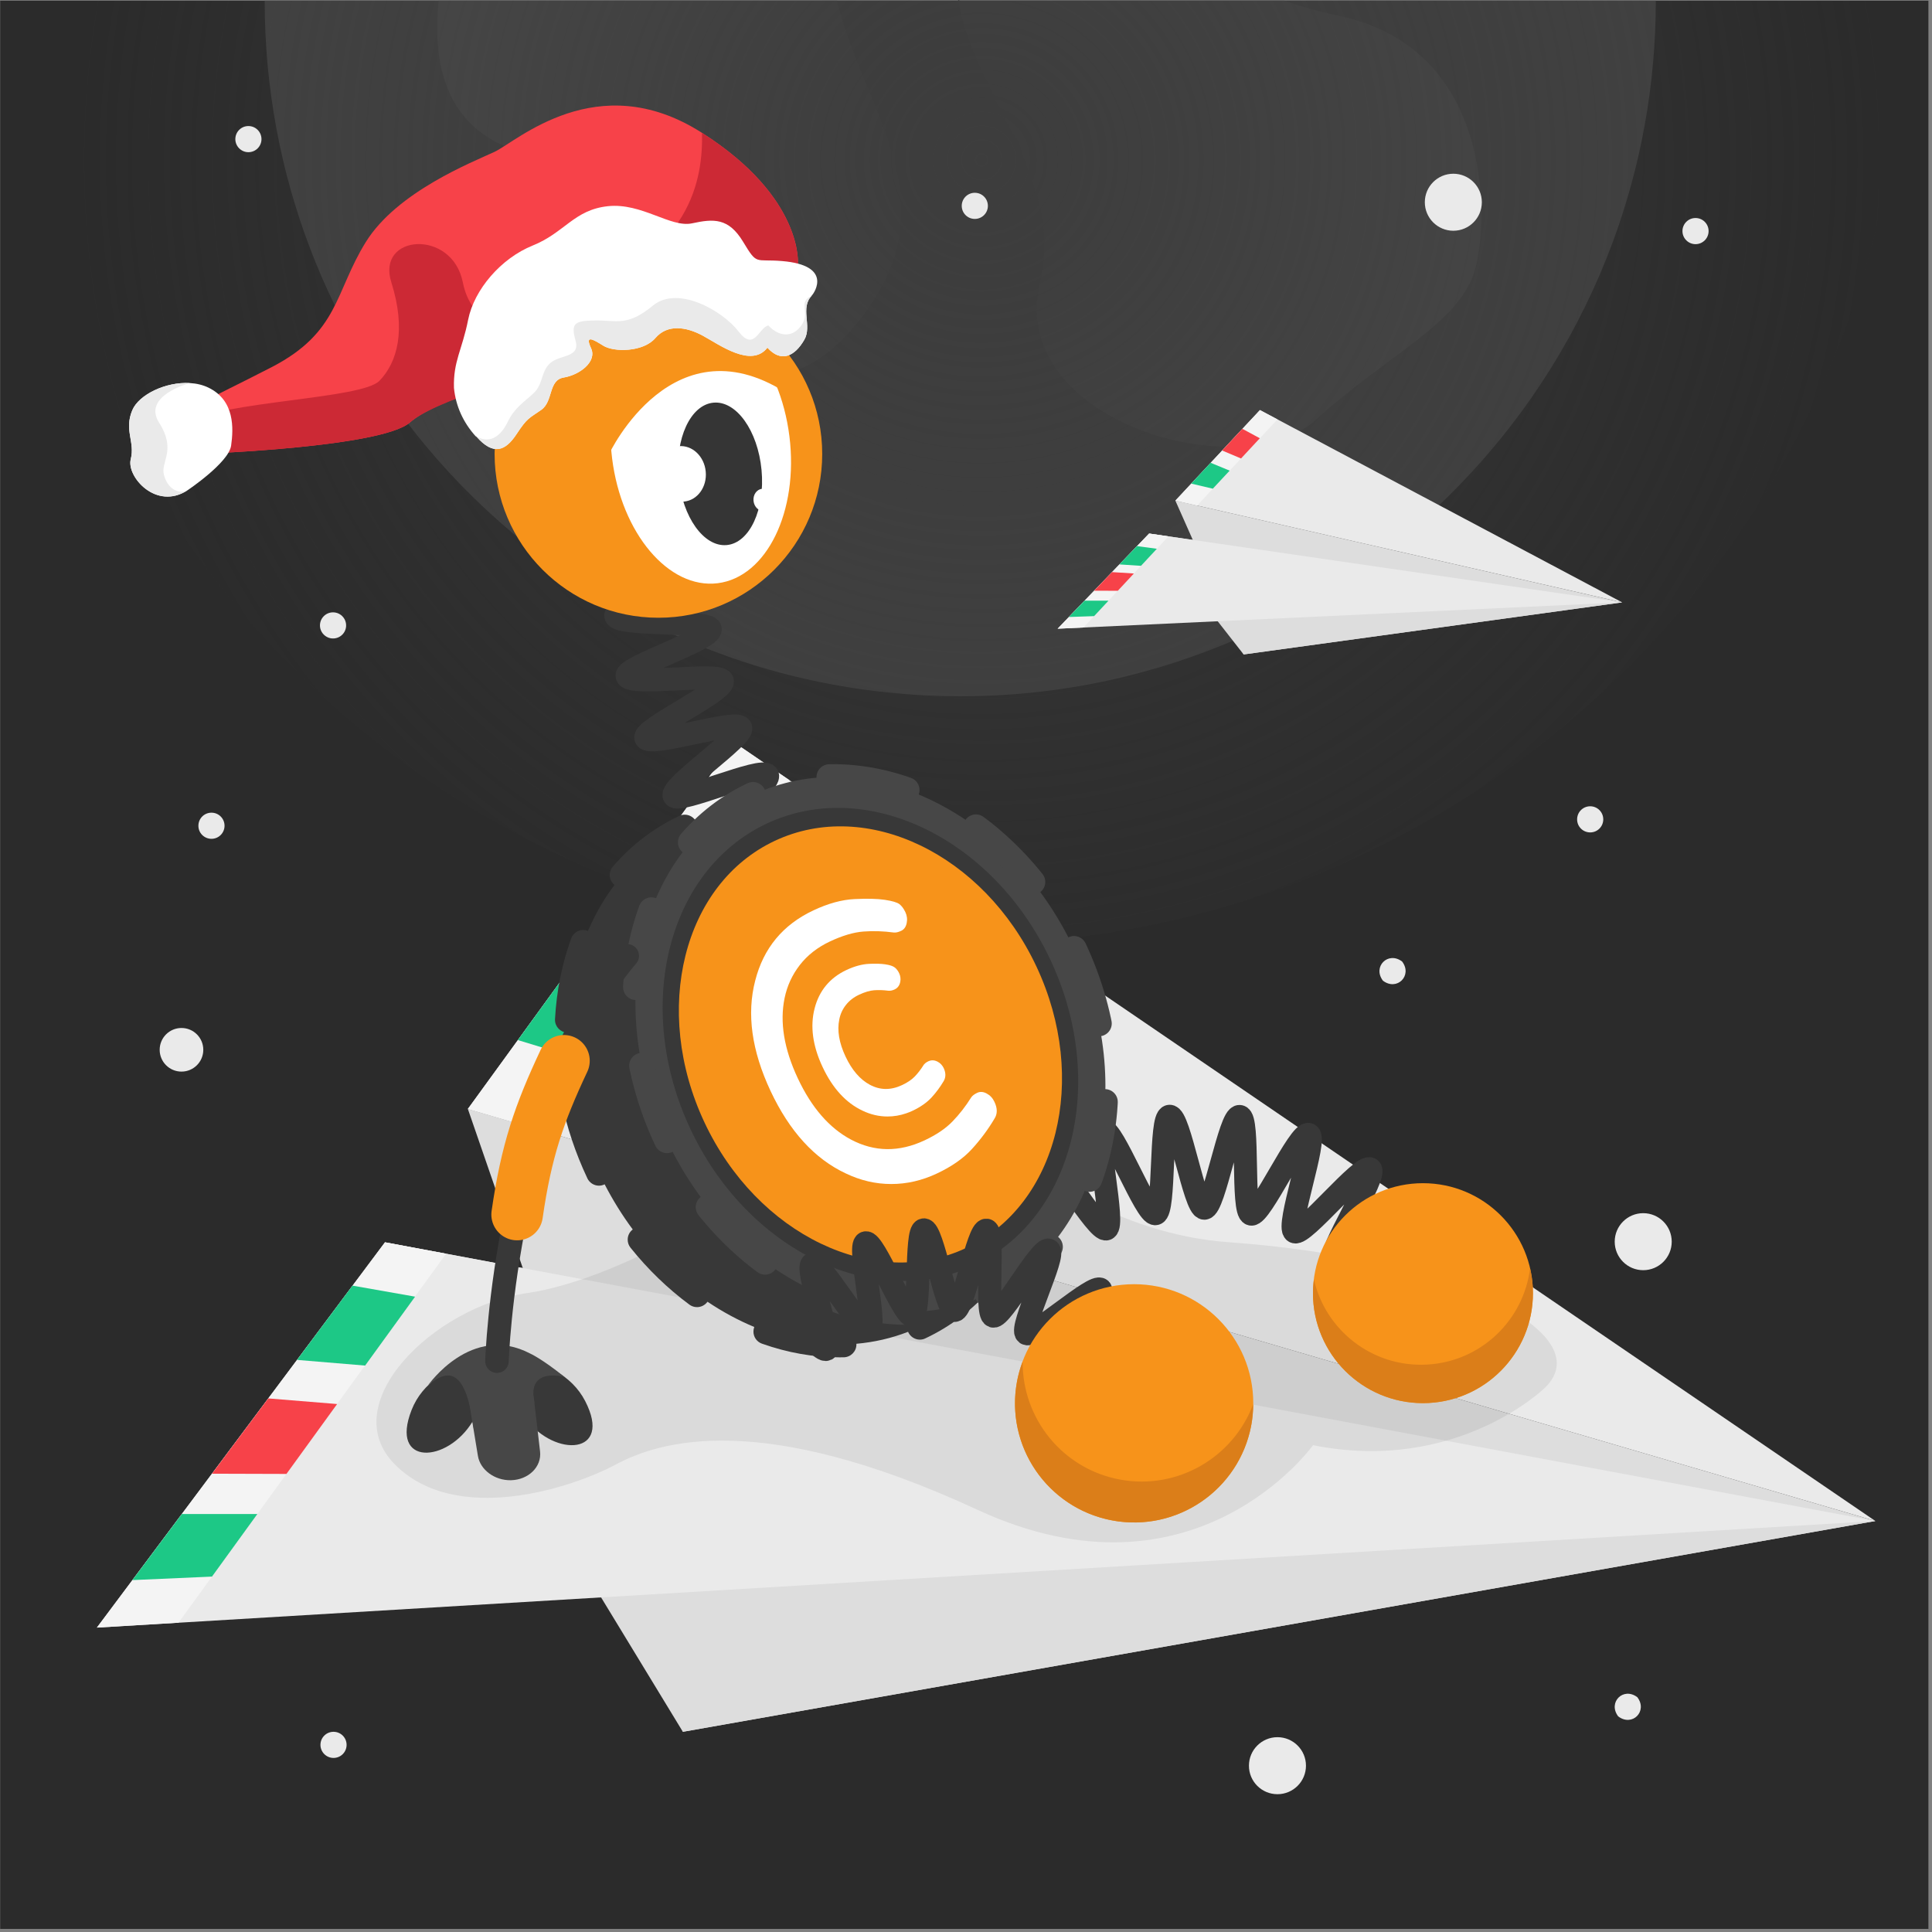 <svg width="513" height="513" viewBox="0 0 513 513" fill="none" xmlns="http://www.w3.org/2000/svg">
<rect x="0" y="0" width="513" height="513" fill="#808080" stroke="none"/>
<g clip-path="url(#clip0_4_7552)">
<path d="M512.05 0.18H0.05V512.18H512.05V0.18Z" fill="#2B2B2B"/>
<path d="M439.66 0.18C439.66 22.64 435.66 44.15 428.32 64.05C423.97 75.86 418.439 87.11 411.879 97.65C408.339 103.34 404.49 108.82 400.37 114.08C397.96 117.16 395.45 120.15 392.85 123.07C388.45 128 383.79 132.7 378.89 137.13C377.13 138.73 375.35 140.29 373.53 141.81C369.15 145.48 364.59 148.95 359.87 152.22C353.21 156.82 346.239 160.99 338.979 164.71C334.909 166.79 330.75 168.72 326.51 170.51C325.81 170.8 325.109 171.09 324.399 171.37C324.239 171.44 324.079 171.51 323.919 171.56C323.829 171.61 323.75 171.64 323.66 171.67C323.17 171.87 322.679 172.06 322.189 172.25C322.129 172.28 322.07 172.3 322.01 172.32C321.75 172.43 321.479 172.53 321.209 172.63C319.599 173.25 317.98 173.85 316.34 174.42C310.64 176.43 304.81 178.17 298.86 179.62C292.56 181.16 286.13 182.37 279.59 183.24C271.54 184.32 263.32 184.87 254.97 184.87C253.66 184.87 252.35 184.86 251.05 184.83C247.46 184.75 243.9 184.58 240.37 184.3C237.58 184.08 234.8 183.8 232.05 183.46C228.2 182.99 224.389 182.39 220.629 181.67C211.569 179.98 202.73 177.62 194.2 174.64C194.18 174.63 194.169 174.63 194.149 174.62C193.919 174.54 193.689 174.46 193.459 174.38C192.609 174.08 191.769 173.78 190.939 173.46C186.159 171.7 181.479 169.75 176.899 167.6C169.929 164.35 163.2 160.68 156.75 156.61C155.21 155.65 153.7 154.67 152.2 153.65H152.189C151.619 153.27 151.049 152.88 150.479 152.5C149.619 151.9 148.759 151.3 147.899 150.69C147.139 150.15 146.38 149.59 145.62 149.03C145.04 148.61 144.469 148.19 143.899 147.75C136.489 142.17 129.52 136.04 123.03 129.42C120.49 126.84 118.029 124.17 115.649 121.44C87.389 88.99 70.28 46.58 70.28 0.18H254.45L254.419 0C254.549 0.05 254.68 0.11 254.81 0.18H439.66V0.18Z" fill="#434343"/>
<path fill-rule="evenodd" clip-rule="evenodd" d="M234.41 75.62C233.72 76.94 232.929 78.28 232.059 79.62C230.369 82.21 228.68 84.5 226.99 86.52C223.17 91.1 219.38 94.29 215.7 96.36C207.66 100.91 200.159 100.14 194.129 97.04C194.119 97.03 194.12 97.03 194.11 97.03C186.71 93.21 181.499 85.87 180.169 80.46C178.179 72.36 177.589 62.91 167.309 54.19C165.479 52.63 163.34 51.1 160.84 49.6C155.48 46.4 148.449 43.36 139.119 40.59C138.839 40.5 138.55 40.41 138.26 40.33C133.76 39.02 130.099 37.11 127.149 34.75C116.749 26.47 115.15 12.68 116.47 0.18H222.269C222.939 3.11 223.819 6.01 224.809 8.9C227.979 18.12 232.38 27.19 235.49 36.36C236.33 38.82 237.07 41.29 237.68 43.77C240.18 54.06 240.25 64.57 234.41 75.62Z" fill="#4C4C4C"/>
<path fill-rule="evenodd" clip-rule="evenodd" d="M391.8 71.04C389.89 78.63 383.809 84.44 375.649 90.77C370.259 94.96 363.97 99.38 357.35 104.69C354.71 106.81 352.01 109.08 349.3 111.54C345.03 115.41 338.769 117.63 331.669 118.35C326.789 118.85 321.52 118.65 316.22 117.78C316.21 117.79 316.209 117.78 316.209 117.78C313.559 117.35 310.9 116.76 308.28 116H308.27C302.82 114.44 297.549 112.18 292.879 109.3C280.989 101.99 272.999 90.62 275.879 76.15C275.959 75.72 276.06 75.29 276.16 74.85C280.03 58.76 273.4 44.53 266.37 30.43C265.99 29.66 265.6 28.89 265.22 28.11C260.63 18.95 256.12 9.79 254.45 0.18L254.419 0C254.549 0.05 254.68 0.11 254.81 0.18H341.04C345.25 1.67 350.13 3.04 355.81 4.26C356.9 4.49 357.949 4.75 358.979 5.04C395.629 15.19 395.38 56.84 391.8 71.04Z" fill="#4C4C4C"/>
<path d="M505.56 0.18C505.56 66.69 479.649 127.15 437.379 172.01C435.919 173.56 434.43 175.1 432.93 176.61C430.49 179.07 428 181.48 425.47 183.83C424.26 184.96 423.04 186.07 421.81 187.16C421.01 187.88 420.2 188.59 419.39 189.3C418.26 190.28 417.12 191.26 415.97 192.22C415.5 192.62 415.03 193.01 414.55 193.4C413.88 193.96 413.2 194.51 412.52 195.06C409.7 197.35 406.82 199.58 403.89 201.74C402.33 202.9 400.75 204.04 399.16 205.16C397.49 206.34 395.8 207.5 394.09 208.64C392.59 209.65 391.07 210.64 389.54 211.61C386.12 213.8 382.64 215.9 379.1 217.91C378.72 218.14 378.329 218.36 377.939 218.57C375.939 219.71 373.919 220.81 371.879 221.89C366.209 224.88 360.42 227.67 354.51 230.22H354.5C347.21 233.38 339.75 236.2 332.12 238.67H332.11C329.04 239.66 325.94 240.6 322.81 241.47C309.61 245.18 295.969 247.83 281.979 249.33H281.97C279.83 249.56 277.67 249.76 275.51 249.94C275.51 249.94 275.51 249.95 275.5 249.94C274.61 250.01 273.72 250.08 272.83 250.14C270.78 250.29 268.729 250.41 266.669 250.5H266.66C262.78 250.68 258.89 250.77 254.97 250.77C254.52 250.77 254.07 250.77 253.62 250.76C252.64 250.76 251.66 250.75 250.68 250.74C249.78 250.72 248.879 250.7 247.979 250.67C247.969 250.67 247.97 250.67 247.97 250.67C244.91 250.59 241.87 250.45 238.84 250.26C238.83 250.26 238.83 250.26 238.82 250.26C224.69 249.36 210.89 247.29 197.5 244.14C194.66 243.48 191.85 242.77 189.05 242.01L189.04 242C187.87 241.69 186.7 241.36 185.54 241.02C184.41 240.7 183.289 240.37 182.169 240.03C182.129 240.02 182.08 240.01 182.04 239.99C181.04 239.69 180.04 239.38 179.04 239.05C175.76 238.02 172.52 236.91 169.3 235.74C168.84 235.57 168.379 235.41 167.919 235.23C167.609 235.12 167.31 235.01 167.01 234.89C167 234.89 167 234.89 166.99 234.88C165.69 234.4 164.4 233.9 163.11 233.4H163.1C162.4 233.12 161.71 232.84 161.02 232.56H161.01C158.58 231.57 156.17 230.55 153.78 229.49C151.41 228.45 149.07 227.37 146.75 226.26C144.99 225.41 143.23 224.55 141.49 223.66C139.66 222.73 137.83 221.77 136.03 220.8C135.96 220.76 135.89 220.72 135.83 220.69C134.75 220.1 133.67 219.51 132.6 218.91C130.22 217.58 127.86 216.2 125.53 214.79C123.54 213.59 121.56 212.36 119.61 211.1C118.88 210.63 118.159 210.16 117.439 209.69C116.149 208.84 114.88 207.99 113.61 207.12C113.21 206.85 112.81 206.57 112.41 206.29C109.6 204.35 106.83 202.34 104.11 200.29C98.23 195.85 92.54 191.15 87.08 186.21C85.81 185.07 84.55 183.91 83.31 182.74C82.16 181.66 81.019 180.57 79.899 179.47C78.009 177.63 76.16 175.76 74.33 173.86C69.77 169.12 65.389 164.19 61.209 159.1C57.929 155.11 54.77 151.02 51.749 146.82C21.939 105.6 4.379 54.94 4.379 0.18H254.45L254.419 0C254.549 0.05 254.68 0.11 254.81 0.18H505.56V0.18Z" fill="url(#paint0_radial_4_7552)"/>
<path d="M385.899 61.27C390.079 61.27 393.47 57.88 393.47 53.7C393.47 49.52 390.079 46.13 385.899 46.13C381.719 46.13 378.33 49.52 378.33 53.7C378.33 57.88 381.719 61.27 385.899 61.27Z" fill="#EAEAEA"/>
<path d="M450.209 64.83C452.129 64.83 453.68 63.28 453.68 61.36C453.68 59.44 452.129 57.89 450.209 57.89C448.289 57.89 446.74 59.44 446.74 61.36C446.74 63.28 448.299 64.83 450.209 64.83Z" fill="#EAEAEA"/>
<path d="M258.84 58.13C260.76 58.13 262.31 56.58 262.31 54.66C262.31 52.74 260.76 51.19 258.84 51.19C256.92 51.19 255.37 52.74 255.37 54.66C255.37 56.58 256.92 58.13 258.84 58.13Z" fill="#EAEAEA"/>
<path d="M422.24 221.03C424.16 221.03 425.71 219.48 425.71 217.56C425.71 215.64 424.16 214.09 422.24 214.09C420.32 214.09 418.77 215.64 418.77 217.56C418.76 219.48 420.32 221.03 422.24 221.03Z" fill="#EAEAEA"/>
<path d="M56.15 222.73C58.069 222.73 59.62 221.18 59.62 219.26C59.62 217.34 58.069 215.79 56.15 215.79C54.23 215.79 52.68 217.34 52.68 219.26C52.67 221.17 54.23 222.73 56.15 222.73Z" fill="#EAEAEA"/>
<path d="M87.76 169.47C90.2 169.93 92.31 167.83 91.84 165.39C91.58 164.03 90.47 162.92 89.11 162.66C86.66 162.19 84.56 164.3 85.02 166.75C85.29 168.1 86.4 169.21 87.76 169.47Z" fill="#EAEAEA"/>
<path d="M65.96 40.41C67.879 40.41 69.43 38.86 69.43 36.94C69.43 35.02 67.879 33.47 65.96 33.47C64.04 33.47 62.49 35.02 62.49 36.94C62.49 38.85 64.049 40.41 65.96 40.41Z" fill="#EAEAEA"/>
<path d="M436.32 337.27C440.5 337.27 443.89 333.88 443.89 329.7C443.89 325.52 440.5 322.13 436.32 322.13C432.14 322.13 428.75 325.52 428.75 329.7C428.75 333.88 432.14 337.27 436.32 337.27Z" fill="#EAEAEA"/>
<path d="M339.2 476.41C343.38 476.41 346.77 473.02 346.77 468.84C346.77 464.66 343.38 461.27 339.2 461.27C335.02 461.27 331.629 464.66 331.629 468.84C331.619 473.02 335.01 476.41 339.2 476.41Z" fill="#EAEAEA"/>
<path d="M48.19 284.54C51.389 284.54 53.98 281.95 53.98 278.75C53.98 275.55 51.389 272.96 48.19 272.96C44.989 272.96 42.399 275.55 42.399 278.75C42.399 281.95 44.989 284.54 48.19 284.54Z" fill="#EAEAEA"/>
<path d="M367.209 260.4C370.929 263.23 375.13 259.03 372.3 255.31C368.59 252.49 364.379 256.69 367.209 260.4Z" fill="#EAEAEA"/>
<path d="M429.68 455.75C433.4 458.58 437.59 454.38 434.76 450.66C431.05 447.83 426.85 452.03 429.68 455.75Z" fill="#EAEAEA"/>
<path d="M451.46 389.16C453.38 389.16 454.93 387.61 454.93 385.69C454.93 383.77 453.38 382.22 451.46 382.22C449.54 382.22 447.99 383.77 447.99 385.69C447.98 387.61 449.54 389.16 451.46 389.16Z" fill="#EAEAEA"/>
<path d="M88.56 466.78C90.48 466.78 92.03 465.23 92.03 463.31C92.03 461.39 90.48 459.84 88.56 459.84C86.64 459.84 85.09 461.39 85.09 463.31C85.09 465.22 86.65 466.78 88.56 466.78Z" fill="#EAEAEA"/>
<path d="M103.58 379.83C105.5 379.83 107.05 378.28 107.05 376.36C107.05 374.44 105.5 372.89 103.58 372.89C101.66 372.89 100.11 374.44 100.11 376.36C100.11 378.27 101.66 379.83 103.58 379.83Z" fill="#EAEAEA"/>
<path d="M497.959 403.87L181.32 459.84L102.229 329.87L497.959 403.87Z" fill="#DDDDDD"/>
<path d="M124.229 294.45L181.32 459.84L497.959 403.87L124.229 294.45Z" fill="#DDDDDD"/>
<path d="M497.959 403.87L47.41 430.88L25.73 432.18L102.22 329.87L118.45 332.9L497.959 403.87Z" fill="#EAEAEA"/>
<path d="M497.959 403.87L142.459 299.8L124.229 294.46L194.93 197.13L209.629 207.17L497.959 403.87Z" fill="#EAEAEA"/>
<path d="M102.22 329.86L118.45 332.89L47.399 430.87L25.72 432.17L102.22 329.86Z" fill="#F4F4F4"/>
<path d="M209.62 207.16L142.45 299.8L124.22 294.46L194.919 197.13L209.62 207.16Z" fill="#F4F4F4"/>
<path d="M93.6 341.37L110.22 344.3L96.95 362.6L78.87 361.09L93.6 341.37Z" fill="#1DC886"/>
<path d="M71.23 371.32L89.519 372.81L76.06 391.37L56.29 391.31L71.23 371.32Z" fill="#F74249"/>
<path d="M48.28 402.02H68.33L56.29 418.63L35.16 419.56L48.28 402.02Z" fill="#1DC886"/>
<path d="M137.5 276.17L155.6 281.67L169.669 262.26L153.76 253.79L137.5 276.17Z" fill="#1DC886"/>
<path d="M179.16 249.17L163.35 240.58L180.28 217.28L194.91 227.44L179.16 249.17Z" fill="#F74249"/>
<path d="M430.729 159.95L330.22 173.77L305.12 141.67L430.729 159.95Z" fill="#DDDDDD"/>
<path d="M312.09 132.92L330.209 173.77L430.72 159.95L312.09 132.92Z" fill="#DDDDDD"/>
<path d="M430.729 159.95L287.709 166.62L280.83 166.94L305.12 141.67L310.27 142.42L430.729 159.95Z" fill="#EAEAEA"/>
<path d="M430.729 159.95L317.879 134.24L312.1 132.92L334.55 108.88L339.209 111.36L430.729 159.95Z" fill="#EAEAEA"/>
<path d="M305.11 141.67L310.26 142.42L287.7 166.62L280.82 166.94L305.11 141.67Z" fill="#F4F4F4"/>
<path d="M339.2 111.36L317.879 134.24L312.1 132.92L334.55 108.88L339.2 111.36Z" fill="#F4F4F4"/>
<path d="M301.899 145L307.18 145.72L302.97 150.24L297.229 149.87L301.899 145Z" fill="#1DC886"/>
<path d="M295.27 151.91L301.08 152.28L296.81 156.87L290.53 156.85L295.27 151.91Z" fill="#F74249"/>
<path d="M287.979 159.49H294.35L290.52 163.6L283.81 163.83L287.979 159.49Z" fill="#1DC886"/>
<path d="M316.3 128.41L322.04 129.76L326.51 124.97L321.45 122.88L316.3 128.41Z" fill="#1DC886"/>
<path d="M329.53 121.74L324.51 119.62L329.879 113.86L334.52 116.37L329.53 121.74Z" fill="#F74249"/>
<path opacity="0.09" d="M410.379 368.34C410.379 368.34 387.11 391.4 348.64 383.74C348.64 383.74 317.32 427.63 259.57 400.9C201.82 374.17 175.059 382.69 163.379 388.93C151.699 395.17 121.15 405.12 104.93 388.93C88.71 372.74 115.31 346.9 139.95 343.35C164.59 339.8 208.71 316.02 222.29 289.54C235.87 263.06 267.209 325.64 326.399 329.86C385.579 334.08 424.779 353.91 410.379 368.34Z" fill="#383838"/>
<path d="M186.26 152.35C186.63 155.06 163.13 161.09 163.51 163.48C163.93 166.2 188.14 164.66 188.58 167.02C189.08 169.74 165.98 177.15 166.52 179.48C167.14 182.19 191.11 178.51 191.79 180.8C192.57 183.43 170.61 193.67 171.49 195.94C172.46 198.41 195.53 190.94 196.66 193.22C197.78 195.47 177.7 209.03 179.02 211.34C180.22 213.45 202.38 203.52 203.77 205.88C204.99 207.94 185.5 222.37 186.89 224.75C188.1 226.82 210.31 217.04 211.66 219.44C212.84 221.54 192.95 235.42 194.24 237.83C195.39 239.97 217.93 230.98 219.18 233.4C220.29 235.57 199.93 248.75 201.13 251.17C202.22 253.37 225.03 245.12 226.2 247.55C227.26 249.77 206.52 262.36 207.64 264.79C208.68 267.04 231.7 259.38 232.79 261.81C233.81 264.07 212.78 276.18 213.84 278.62C214.84 280.9 238.01 273.72 239.05 276.16C240.03 278.46 218.78 290.18 219.8 292.63" stroke="#383838" stroke-width="6.119" stroke-miterlimit="10"/>
<path d="M174.83 164.03C198.85 164.03 218.32 144.56 218.32 120.54C218.32 96.52 198.85 77.05 174.83 77.05C150.81 77.05 131.33 96.52 131.33 120.54C131.34 144.56 150.81 164.03 174.83 164.03Z" fill="#F7931A"/>
<path d="M190.57 154.86C203.58 153.24 212.1 135.76 209.61 115.83C207.12 95.9 194.56 81.06 181.57 82.68C168.56 84.3 160.04 101.78 162.53 121.71C165.01 141.64 177.57 156.48 190.57 154.86Z" fill="white"/>
<path d="M192.98 144.73C199.05 144.16 203.19 135.24 202.21 124.8C201.23 114.36 195.52 106.35 189.44 106.92C183.36 107.49 179.22 116.41 180.2 126.85C181.18 137.29 186.9 145.3 192.98 144.73Z" fill="#353535"/>
<path fill-rule="evenodd" clip-rule="evenodd" d="M161.729 120.54C161.729 120.54 178.91 83.95 209.99 105.11C208.6 100.37 206.8 96.22 203.43 91.69L183.82 77.99L169.93 81.33L151.6 90.48L144.77 95.91L142.919 108.92L161.729 120.54Z" fill="#F7931A"/>
<path d="M170.81 88.12C181.4 86.8 189.61 82.7 189.14 78.97C188.67 75.24 179.71 73.28 169.12 74.61C158.53 75.94 150.32 80.03 150.79 83.76C151.25 87.49 160.21 89.44 170.81 88.12Z" fill="#353535"/>
<path d="M164.39 36.94L169.93 81.32" stroke="#383838" stroke-width="6.246" stroke-miterlimit="10"/>
<path d="M181.629 133.18C185.199 132.85 187.78 129.29 187.39 125.22C187.01 121.16 183.819 118.14 180.249 118.47C176.679 118.8 174.1 122.36 174.49 126.43C174.87 130.5 178.069 133.52 181.629 133.18Z" fill="white"/>
<path d="M202.95 135.69C204.38 135.56 205.42 134.13 205.26 132.49C205.11 130.86 203.819 129.65 202.399 129.78C200.959 129.91 199.929 131.34 200.079 132.97C200.229 134.61 201.51 135.82 202.95 135.69Z" fill="white"/>
<path d="M276.6 306.61C278.98 305.47 291.35 327.25 293.77 326.3C296.23 325.32 290.41 300.96 292.89 300.18C295.42 299.39 304.29 322.81 306.82 322.26C309.4 321.7 307.95 296.7 310.54 296.41C313.16 296.11 317.18 320.81 319.79 320.81C322.41 320.81 326.559 296.13 329.169 296.46C331.749 296.78 329.659 321.7 332.209 322.37C334.719 323.02 345.04 300.24 347.5 301.24C349.88 302.21 341.42 325.75 343.76 327.06C345.99 328.32 361.66 308.82 363.84 310.41C365.89 311.91 352.19 332.87 354.2 334.68C356.08 336.39 375.5 320.58 377.33 322.57C379.05 324.44 361.73 342.54 363.39 344.67C364.96 346.67 386.65 334.16 388.16 336.4" stroke="#383838" stroke-width="6.119" stroke-miterlimit="10"/>
<path d="M377.83 372.57C393.96 372.57 407.04 359.49 407.04 343.37C407.04 327.24 393.97 314.17 377.83 314.17C361.7 314.17 348.629 327.25 348.629 343.37C348.629 359.49 361.71 372.57 377.83 372.57Z" fill="#F7931A"/>
<path fill-rule="evenodd" clip-rule="evenodd" d="M378.81 362.34C364.44 363.08 351.989 353.29 348.879 339.74C348.669 341.41 348.58 343.11 348.67 344.86C349.49 360.97 363.22 373.36 379.33 372.53C395.44 371.7 407.83 357.97 407 341.86C406.91 340.12 406.64 338.43 406.27 336.79C404.56 350.59 393.18 361.61 378.81 362.34Z" fill="#DB7E19"/>
<path d="M275.52 297.85C275.49 297.85 275.469 297.85 275.439 297.85C275.489 293.23 275.12 288.51 274.34 283.76C274.37 283.76 274.389 283.76 274.419 283.75C275.999 283.42 277.14 282.02 277.14 280.42C277.14 280.19 277.12 279.96 277.07 279.74C275.62 272.71 273.31 265.79 270.2 259.16C270.19 259.14 270.179 259.12 270.169 259.1L270.14 259.03C269.58 257.85 268.37 257.08 267.06 257.08C266.56 257.08 266.07 257.19 265.62 257.41C265.59 257.42 265.58 257.43 265.55 257.44C263.34 253.16 260.83 249.16 258.08 245.45C258.1 245.43 258.119 245.42 258.149 245.41C258.969 244.75 259.43 243.77 259.41 242.72C259.41 241.96 259.149 241.23 258.669 240.62C254.019 234.85 248.77 229.76 243.02 225.51C241.56 224.43 239.34 224.78 238.26 226.22C238.24 226.24 238.23 226.27 238.21 226.29C234.21 223.6 230.04 221.36 225.77 219.6C225.79 219.56 225.8 219.53 225.82 219.5C225.94 219.15 226.01 218.76 226.01 218.38C226.01 216.93 225.1 215.64 223.74 215.16C216.96 212.76 210.07 211.55 203.29 211.55C202.91 211.55 202.49 211.56 201.99 211.57C200.14 211.61 198.679 213.1 198.669 214.95C198.669 214.98 198.669 215.01 198.669 215.05C198.669 215.09 198.68 215.13 198.68 215.18C194 215.6 189.39 216.64 184.94 218.38C184.93 218.34 184.919 218.3 184.899 218.27C184.339 217.09 183.13 216.32 181.82 216.32C181.35 216.32 180.89 216.41 180.45 216.61L180.379 216.64C180.329 216.66 180.29 216.68 180.26 216.7C173.55 219.87 167.66 224.39 162.73 230.11C162.19 230.73 161.899 231.51 161.899 232.33C161.899 233.33 162.33 234.26 163.08 234.9C163.11 234.93 163.14 234.94 163.18 234.97C160.36 238.68 158.009 242.79 156.129 247.19C156.089 247.18 156.06 247.16 156.03 247.14C155.65 247 155.27 246.93 154.87 246.93C153.44 246.93 152.16 247.83 151.68 249.17C149.23 255.86 147.78 263.08 147.37 270.61C147.37 270.67 147.37 270.72 147.37 270.79C147.36 272.6 148.79 274.09 150.59 274.19C150.62 274.19 150.65 274.19 150.68 274.19C150.64 278.81 151 283.52 151.79 288.27C151.76 288.27 151.73 288.27 151.7 288.28C150.13 288.62 148.99 290.02 148.99 291.62C148.99 291.85 149.02 292.08 149.06 292.3C150.51 299.3 152.809 306.19 155.919 312.78C155.929 312.81 155.94 312.84 155.96 312.88C156.52 314.06 157.73 314.83 159.04 314.83C159.54 314.83 160.03 314.72 160.49 314.5C160.51 314.49 160.52 314.48 160.55 314.47C162.76 318.75 165.27 322.76 168.02 326.47C167.99 326.49 167.97 326.5 167.95 326.51C167.12 327.16 166.659 328.14 166.669 329.2C166.679 329.96 166.93 330.69 167.41 331.29C172.04 337.07 177.31 342.16 183.06 346.42C183.65 346.85 184.35 347.08 185.07 347.08C186.15 347.08 187.17 346.57 187.81 345.71C187.83 345.69 187.84 345.66 187.86 345.64C191.85 348.33 196.02 350.58 200.28 352.35C200.27 352.38 200.25 352.41 200.25 352.44C200.13 352.81 200.06 353.19 200.06 353.56C200.05 355.01 200.96 356.3 202.32 356.78C209.14 359.2 216.04 360.41 222.85 360.41C223.3 360.41 223.69 360.41 224.07 360.4C225.9 360.36 227.399 358.84 227.399 357.02C227.399 356.99 227.399 356.96 227.399 356.93C227.399 356.89 227.39 356.85 227.39 356.81C232.06 356.4 236.679 355.36 241.129 353.63C241.149 353.67 241.149 353.71 241.169 353.75C241.729 354.93 242.93 355.71 244.25 355.71C244.76 355.71 245.24 355.6 245.7 355.38C252.44 352.21 258.38 347.68 263.36 341.94C263.89 341.31 264.18 340.53 264.18 339.71C264.18 338.72 263.75 337.78 263.01 337.14C262.98 337.12 262.949 337.1 262.919 337.08C265.739 333.38 268.09 329.27 269.98 324.86C270.01 324.87 270.05 324.89 270.08 324.9C270.44 325.04 270.84 325.11 271.24 325.11C272.66 325.11 273.95 324.21 274.43 322.88C276.89 316.19 278.35 308.97 278.75 301.44C278.75 301.38 278.75 301.32 278.75 301.26C278.75 299.44 277.34 297.94 275.52 297.85Z" fill="#383838"/>
<path d="M262.26 343.65C292.12 329.63 302.379 288.58 285.189 251.95C267.999 215.32 229.85 197 199.99 211.02C170.13 225.04 159.869 266.09 177.059 302.72C194.249 339.34 232.4 357.67 262.26 343.65Z" fill="#474747"/>
<path d="M258.649 335.97C285.049 323.57 294.129 287.27 278.919 254.88C263.709 222.49 229.98 206.29 203.59 218.68C177.19 231.08 168.11 267.38 183.32 299.77C198.53 332.16 232.249 348.37 258.649 335.97Z" fill="#383838"/>
<path d="M262.26 343.66C292.12 329.64 302.379 288.59 285.189 251.96C267.989 215.33 229.85 197.01 199.99 211.03C170.14 225.05 159.87 266.1 177.07 302.73C194.25 339.35 232.41 357.67 262.26 343.66Z" stroke="#474747" stroke-width="6.803" stroke-miterlimit="10" stroke-linecap="round" stroke-dasharray="20.95 20.95"/>
<path d="M256.51 331.39C280.85 319.96 289.22 286.49 275.2 256.63C261.18 226.77 230.08 211.83 205.74 223.26C181.4 234.69 173.03 268.16 187.05 298.02C201.07 327.88 232.17 342.82 256.51 331.39Z" fill="#F7931A"/>
<path d="M264.04 292.55C263.59 291.58 262.91 290.85 262 290.36C261.09 289.87 260.25 289.81 259.49 290.17C258.72 290.53 258.179 290.94 257.879 291.4C256.399 293.76 254.75 295.88 252.93 297.76C251.11 299.65 248.64 301.32 245.51 302.79C238.74 305.97 232.219 305.9 225.959 302.59C220.199 299.52 215.48 294.09 211.83 286.3C208.18 278.51 207.01 271.42 208.33 265.02C209 261.78 210.349 258.84 212.379 256.23C214.409 253.62 217.079 251.53 220.379 249.98C223.679 248.43 226.65 247.55 229.26 247.35C231.88 247.15 234.56 247.24 237.33 247.61C237.87 247.67 238.53 247.52 239.29 247.16C240.06 246.8 240.54 246.12 240.75 245.11C240.96 244.1 240.839 243.13 240.399 242.19C239.949 241.25 239.43 240.55 238.83 240.08C238.22 239.61 236.93 239.23 234.95 238.93C232.97 238.63 230.289 238.57 226.919 238.73C223.539 238.89 219.89 239.89 215.98 241.73C207.89 245.53 202.73 251.75 200.53 260.38C198.23 269.22 199.59 278.99 204.61 289.7C209.64 300.4 216.29 307.69 224.56 311.57C228.48 313.45 232.5 314.39 236.64 314.39C240.77 314.39 244.8 313.47 248.75 311.61C252.69 309.76 255.8 307.59 258.08 305.09C260.36 302.59 262.35 299.92 264.04 297.07C264.87 295.81 264.88 294.3 264.04 292.55Z" fill="white"/>
<path d="M224.6 266.86C225.48 265.73 226.65 264.81 228.1 264.13C229.6 263.43 230.939 263.03 232.079 262.94C233.289 262.85 234.55 262.89 235.85 263.06C236.38 263.12 236.939 263.01 237.559 262.72C238.099 262.47 238.799 261.92 239.039 260.74C239.199 259.95 239.1 259.17 238.76 258.44C238.45 257.77 238.049 257.25 237.579 256.89C237.069 256.5 236.289 256.24 235.019 256.05C233.929 255.89 232.53 255.85 230.74 255.93C228.89 256.02 226.87 256.57 224.76 257.56C220.35 259.63 217.5 263.07 216.3 267.77C215.08 272.48 215.78 277.72 218.43 283.34C221.07 288.96 224.639 292.86 229.039 294.92C231.179 295.95 233.4 296.46 235.66 296.46C237.34 296.46 239.019 296.18 240.649 295.61C241.209 295.42 241.749 295.2 242.289 294.95C244.409 293.95 246.129 292.75 247.379 291.38C248.579 290.07 249.63 288.64 250.49 287.2C250.96 286.48 251.36 285.28 250.59 283.63C250.23 282.88 249.7 282.3 248.99 281.92C247.93 281.35 247.069 281.54 246.519 281.79C245.899 282.08 245.459 282.44 245.169 282.89L245.16 282.92C244.47 284.01 243.7 285.01 242.86 285.88C242.06 286.7 240.95 287.45 239.55 288.11C236.54 289.52 233.729 289.5 230.979 288.04C228.379 286.65 226.189 284.12 224.499 280.51C222.809 276.91 222.25 273.61 222.85 270.72C223.12 269.29 223.71 268 224.6 266.86Z" fill="white"/>
<path fill-rule="evenodd" clip-rule="evenodd" d="M126.31 360.43C126.31 360.43 148.02 357.76 155.39 372.04C162.75 386.33 147.41 387.09 139.58 376.71C131.75 366.33 122.58 369.17 122.58 369.17L126.31 360.43Z" fill="#383838"/>
<path fill-rule="evenodd" clip-rule="evenodd" d="M137.019 359.88C137.019 359.88 115.14 359.45 109.28 374.41C103.42 389.37 118.76 388.57 125.49 377.44C132.22 366.31 141.629 368.2 141.629 368.2L137.019 359.88Z" fill="#383838"/>
<path fill-rule="evenodd" clip-rule="evenodd" d="M131.7 364.79C127.14 365.78 124.16 369.93 124.83 373.99L126.9 386.58C127.5 390.28 131.37 393.15 135.7 393.04C140.3 392.92 143.88 389.51 143.4 385.38L141.75 371.24C141.23 366.66 136.56 363.74 131.7 364.79Z" fill="#474747"/>
<path fill-rule="evenodd" clip-rule="evenodd" d="M113.66 367.85C113.66 367.85 125.17 351.2 140.81 359.42C140.81 359.42 143.77 360.71 149.93 365.64C149.93 365.64 139.859 362.76 141.879 372.26C142.099 373.31 139.63 371.71 138.3 371.24C124.13 366.26 126.71 385.73 125.49 377.42C123.34 362.75 118.36 363.8 113.66 367.85Z" fill="#474747"/>
<path d="M131.959 361.42C131.959 361.42 134.14 292.12 166.55 253.8" stroke="#383838" stroke-width="6.246" stroke-miterlimit="10" stroke-linecap="round"/>
<path d="M137.31 322.5C139.74 305.53 143.19 295.61 149.75 281.67" stroke="#F7931A" stroke-width="13.684" stroke-miterlimit="10" stroke-linecap="round"/>
<path d="M202.59 342.7C204.55 341.52 217.419 359.38 219.439 358.28C221.469 357.18 213.619 336.61 215.689 335.63C217.779 334.64 228.63 353.78 230.76 352.94C232.91 352.08 227.68 330.7 229.85 330.01C232.07 329.31 240.04 349.8 242.25 349.3C244.52 348.79 243.03 326.83 245.28 326.56C247.59 326.28 251.2 347.95 253.47 347.95C255.79 347.95 259.67 326.32 261.93 326.65C264.2 326.98 261.53 348.76 263.72 349.46C265.88 350.15 276.419 330.89 278.479 331.97C280.469 333.01 270.68 352.64 272.55 354.08C274.32 355.43 290.579 340.67 292.229 342.39C293.759 343.98 278.5 359.79 279.91 361.72C281.21 363.5 300.789 353.49 301.979 355.56" stroke="#383838" stroke-width="6.119" stroke-miterlimit="10" stroke-linecap="round"/>
<path d="M301.14 404.25C318.61 404.25 332.78 390.09 332.78 372.62C332.78 355.15 318.61 340.99 301.14 340.99C283.68 340.99 269.51 355.15 269.51 372.62C269.51 390.09 283.67 404.25 301.14 404.25Z" fill="#F7931A"/>
<path fill-rule="evenodd" clip-rule="evenodd" d="M297.41 392.87C282.08 390.04 271.43 376.6 271.54 361.54C270.9 363.25 270.38 365.02 270.04 366.88C266.87 384.06 278.22 400.56 295.41 403.73C312.59 406.9 329.09 395.55 332.26 378.36C332.6 376.5 332.74 374.66 332.76 372.84C327.48 386.95 312.73 395.69 297.41 392.87Z" fill="#DB7E19"/>
<path d="M46.4 118.38L54.5 120.45C54.5 120.45 101.48 118.73 108.89 112.14C109.05 111.99 109.23 111.85 109.42 111.7C113.87 108.13 123.3 104.74 131.74 102.14C131.88 102.1 132.01 102.06 132.15 102.01C134.2 101.38 136.19 100.8 138.03 100.28C138.24 100.22 138.43 100.13 138.63 100.03C138.63 100.02 138.63 100.02 138.64 100.03C139.63 99.46 140.54 98.23 141.33 96.76V96.75C141.9 95.66 142.41 94.43 142.85 93.22C144.02 90.01 144.68 86.93 144.68 86.93L145.89 86.52L181.83 67.27L211.68 73.22L211.86 70.19C211.86 70.19 213.58 52.6 186.43 35.29C186.32 35.22 186.2 35.14 186.08 35.07C158.57 17.73 137.26 37.52 131.33 40.31C125.4 43.08 105.45 50.88 97.14 64.26C88.83 77.64 90.05 88.23 72.11 97.5C54.17 106.78 45.38 109.93 45.88 114.25C46.18 117.08 46.4 118.38 46.4 118.38Z" fill="#F74249"/>
<path d="M46.399 118.38L54.499 120.45C54.499 120.45 101.48 118.73 108.89 112.14C109.05 111.99 109.229 111.85 109.419 111.7C109.569 111.58 109.739 111.46 109.899 111.34C114.239 108.22 123.439 104.81 131.729 102.14C131.869 102.1 132 102.06 132.14 102.01C134.41 101.28 136.61 100.61 138.61 100.03C138.61 100.02 138.61 100.02 138.62 100.03C139.61 99.46 140.52 98.23 141.31 96.76V96.75L140.959 91.79L140.64 87.31C140.53 87.35 139.51 87.48 138.01 87.44C133.59 87.31 125 85.59 122.89 74.96C120.06 60.72 99.869 62.16 103.899 74.93C107.929 87.7 105.49 96.19 100.77 101.1C96.049 106.01 59.75 106.35 48.49 112.43C47.32 113.07 46.459 113.68 45.879 114.26C46.179 117.08 46.399 118.38 46.399 118.38Z" fill="#CC2935"/>
<path d="M35.129 108.92C32.889 114.24 35.9 117.31 34.72 121.92C33.54 126.52 41.44 135.61 49.78 130.19C49.78 130.19 60.74 122.86 61.37 118.32C62.01 113.78 62.37 106.33 55.36 102.93C53.85 102.2 52.159 101.81 50.399 101.71H50.39C44.03 101.35 36.889 104.76 35.129 108.92Z" fill="white"/>
<path d="M35.129 108.92C32.889 114.24 35.9 117.31 34.72 121.92C33.54 126.52 41.44 135.61 49.78 130.19C47.03 131.35 44.419 129.5 43.52 126.06C42.609 122.63 46.91 119.53 42.27 112.28C37.709 105.16 49.969 101.83 50.399 101.72C44.029 101.35 36.889 104.76 35.129 108.92Z" fill="#EAEAEA"/>
<path d="M138 87.43C138.22 88.87 139.27 90.34 140.95 91.78C141.5 92.26 142.13 92.75 142.83 93.22C144 90.01 144.66 86.93 144.66 86.93L145.87 86.52L181.81 67.27L211.66 73.22L211.84 70.19C211.84 70.19 213.56 52.6 186.41 35.29C186.63 46.94 184.1 68.3 150.08 78.52C140.9 81.29 137.54 84.33 138 87.43Z" fill="#CC2935"/>
<path d="M126.28 115.82C126.32 115.86 126.44 115.89 126.49 115.94C131 121.03 134.199 119.76 137.139 115.3C140.069 110.84 140.449 111.13 143.709 108.84C146.969 106.56 145.53 100.93 149.7 100.24C153.87 99.56 158.599 96.05 156.939 92.46C155.279 88.87 157.369 90.02 160.189 91.79C163.009 93.55 170.81 93.52 174.01 89.77C177.21 86.02 182.18 86.74 186.59 89.12C191 91.5 199.479 97.81 203.769 92.32C207.379 96.34 211.009 94.7 213.579 90.19C215.689 86.49 212.35 81.76 215.59 78.42C216.3 77.68 221.1 70.45 207.68 69.32C200.38 68.7 201.159 70.58 197.309 64.19C193.459 57.81 189.479 58.06 183.769 59.3C178.059 60.53 170.409 53.8 161.419 54.75C152.429 55.7 149.919 61.79 141.479 65.18C133.039 68.57 125.89 76.9 124.3 84.92C122.71 92.95 120.329 95.91 120.539 103C121.029 107.83 122.95 112.1 126.28 115.82Z" fill="white"/>
<path d="M126.52 115.9C130.97 121.09 134.22 119.76 137.14 115.3C140.07 110.85 140.449 111.13 143.709 108.84C146.969 106.56 145.53 100.92 149.7 100.24C153.87 99.56 158.599 96.05 156.939 92.46C155.279 88.87 157.369 90.02 160.189 91.79C163.009 93.56 170.81 93.52 174.01 89.77C177.21 86.02 182.18 86.74 186.59 89.12C191 91.5 199.48 97.81 203.77 92.32C207.39 96.36 211 94.67 213.58 90.2C215.7 86.53 212.299 81.68 215.629 78.47C211.629 80.26 215.28 82.77 212.84 86.32C210.39 89.86 206.76 89.37 204.01 86.41C201.44 87.04 200.28 93.46 196.12 88.03C191.96 82.6 180.03 75.63 173.33 81.17C166.64 86.71 163.779 85.04 158.169 85.09C152.559 85.14 151.52 85.79 152.82 90.41C154.12 95.02 148.83 94.1 146.2 96.33C143.57 98.56 144.309 101.94 141.709 104.38C139.109 106.82 136.6 108.28 134.83 112C133.29 115.21 130.49 118.15 126.52 115.9Z" fill="#EAEAEA"/>
</g>
<defs>
<radialGradient id="paint0_radial_4_7552" cx="0" cy="0" r="1" gradientUnits="userSpaceOnUse" gradientTransform="translate(261 42) rotate(26.777) scale(241.944 241.944)">
<stop stop-color="#3D3D3D"/>
<stop offset="1" stop-color="#383838" stop-opacity="0"/>
</radialGradient>
<clipPath id="clip0_4_7552">
<rect width="512" height="512.18" fill="white" transform="translate(0.05)"/>
</clipPath>
</defs>
</svg>
